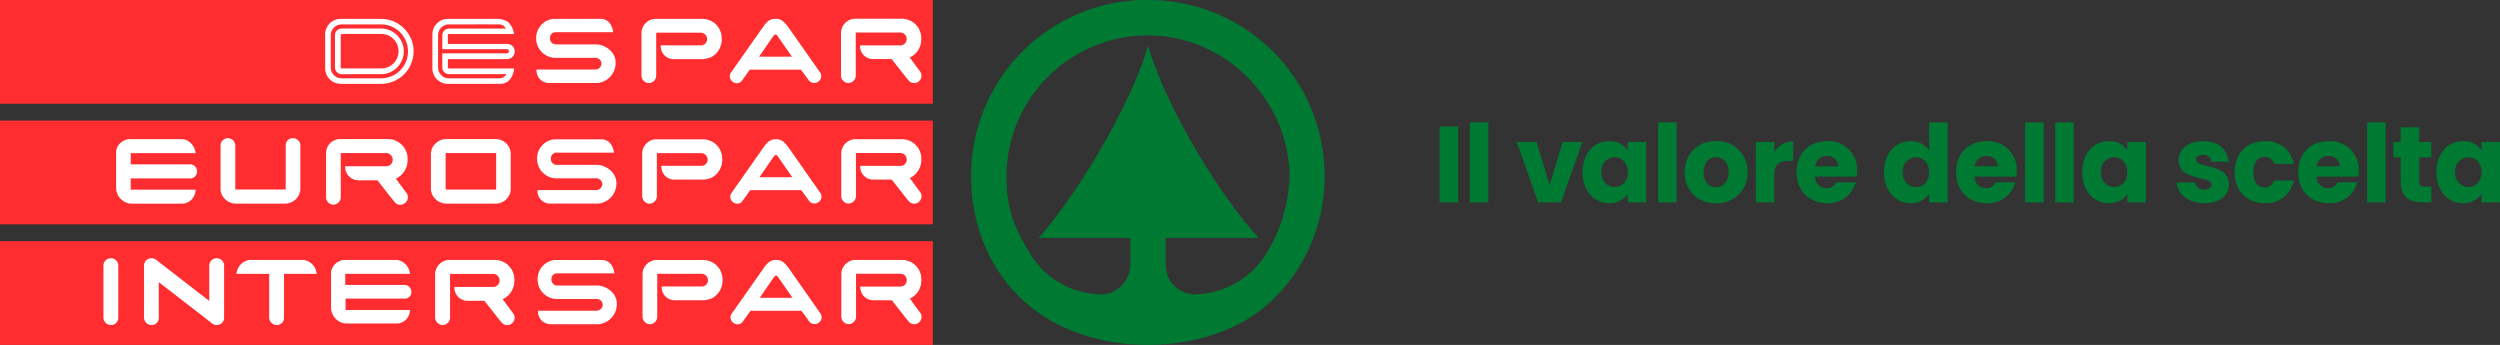 <svg xmlns="http://www.w3.org/2000/svg" xmlns:xlink="http://www.w3.org/1999/xlink" width="572" height="78.914" viewBox="0 0 572 78.914">
  <rect x="0" y="0" width="572" height="78.914" fill="#333333" stroke="none"/>
  <defs>
    <clipPath id="clip-path">
      <path id="Tracciato_5389" data-name="Tracciato 5389" d="M0,47.23H572V-31.684H0Z" transform="translate(0 31.684)" fill="none"/>
    </clipPath>
  </defs>
  <g id="Raggruppa_1700" data-name="Raggruppa 1700" transform="translate(0 31.684)">
    <path id="Tracciato_5382" data-name="Tracciato 5382" d="M0-7.949H213.433V-31.683H0Z" transform="translate(0 0.001)" fill="#ff2d2f"/>
    <g id="Raggruppa_1658" data-name="Raggruppa 1658" transform="translate(0 -31.684)" clip-path="url(#clip-path)">
      <g id="Raggruppa_1652" data-name="Raggruppa 1652" transform="translate(166.968 4.296)">
        <path id="Tracciato_5383" data-name="Tracciato 5383" d="M6.277,0C7.346,0,8.011.4,9.015,1.671l7.445,10.618a1.5,1.5,0,0,1-.326,2.015,1.581,1.581,0,0,1-2.257-.207L12.1,11.639H.367l-1.778,2.506a1.463,1.463,0,0,1-2.095.276,1.487,1.487,0,0,1-.466-2.065L3.543,1.671C4.5.349,5.254,0,6.277,0m.443,3.933c-.194-.286-.267-.316-.476-.316-.234,0-.329.115-.486.331C5.5,4.284,2.517,8.673,2.484,8.673h7.539c-.012,0-2.887-4.127-3.3-4.74" transform="translate(4.211 0)" fill="#fff"/>
      </g>
      <g id="Raggruppa_1653" data-name="Raggruppa 1653" transform="translate(122.669 4.315)">
        <path id="Tracciato_5384" data-name="Tracciato 5384" d="M2.391,0H13.118c2.663,0,2.907,3.051,2.907,3.051H2.827A1.264,1.264,0,0,0,1.567,4.4a1.354,1.354,0,0,0,1.21,1.44h9.33c1.846,0,4.476,1.534,4.476,4.182a4.609,4.609,0,0,1-4.117,4.66H1.552A2.872,2.872,0,0,1-1.512,11.6H12.012a1.426,1.426,0,0,0,1.337-1.333,1.386,1.386,0,0,0-1.213-1.347H3A4.463,4.463,0,0,1-1.6,4.4a4.359,4.359,0,0,1,4-4.4" transform="translate(1.604)" fill="#fff"/>
      </g>
      <g id="Raggruppa_1654" data-name="Raggruppa 1654" transform="translate(192.423 4.294)">
        <path id="Tracciato_5385" data-name="Tracciato 5385" d="M1.8,0H12.875a4.432,4.432,0,0,1,4.279,4.635v.209a4.521,4.521,0,0,1-2.628,4.01s.11.169,2.491,3.387a1.684,1.684,0,0,1-2.61,2.04c-.752-.872-1.624-2.017-4.025-5.054H6.055A2.981,2.981,0,0,1,3.146,6.095H12.5a1.457,1.457,0,0,0,1.32-1.457,1.506,1.506,0,0,0-1.328-1.484H2.165l.007,9.761A1.728,1.728,0,0,1,.469,14.7a1.741,1.741,0,0,1-1.674-1.738V3.014A3.315,3.315,0,0,1,1.8,0" transform="translate(1.205)" fill="#fff"/>
      </g>
      <g id="Raggruppa_1655" data-name="Raggruppa 1655" transform="translate(146.766 4.319)">
        <path id="Tracciato_5386" data-name="Tracciato 5386" d="M1.8,0H12.877a4.434,4.434,0,0,1,4.281,4.635v.209a4.528,4.528,0,0,1-2.63,4.01,9.739,9.739,0,0,1-1.539.349H6.03A2.934,2.934,0,0,1,3.213,6.052h9.263A1.436,1.436,0,0,0,13.824,4.64,1.506,1.506,0,0,0,12.5,3.153H2.167l0,9.761A1.727,1.727,0,0,1,.471,14.7,1.741,1.741,0,0,1-1.2,12.959V3.014A3.315,3.315,0,0,1,1.8,0" transform="translate(1.205)" fill="#fff"/>
      </g>
      <g id="Raggruppa_1656" data-name="Raggruppa 1656" transform="translate(74.398 4.321)">
        <path id="Tracciato_5387" data-name="Tracciato 5387" d="M7.662,0-1.588,0A3.526,3.526,0,0,0-5.14,3.516v7.8a3.549,3.549,0,0,0,3.554,3.542l9.248,0A7.424,7.424,0,1,0,7.662,0M7.637,13.6h0l-9.016,0a2.485,2.485,0,0,1-2.478-2.486V3.731A2.478,2.478,0,0,1-1.377,1.262l9.014-.007a6.172,6.172,0,1,1,0,12.344m0-11.387-9.014,0A1.519,1.519,0,0,0-2.893,3.731v7.387a1.524,1.524,0,0,0,1.517,1.529l9.014-.007a5.214,5.214,0,0,0,0-10.428m0,9.118-8.942,0c-.371,0-.284-.391-.284-.391V9.362l0-3.773V3.838a.383.383,0,0,1,.379-.4l8.852.01a3.942,3.942,0,1,1,0,7.883" transform="translate(5.14 0.003)" fill="#fff"/>
      </g>
      <g id="Raggruppa_1657" data-name="Raggruppa 1657" transform="translate(98.932 4.309)">
        <path id="Tracciato_5388" data-name="Tracciato 5388" d="M2.126,6.563V4.815H15.613a1.752,1.752,0,0,0,1.788-1.8,1.678,1.678,0,0,0-1.8-1.671H2.121V-.692a.24.24,0,0,1,.242-.242l14.872,0V-.991a4.388,4.388,0,0,0-1.345-2.682A4.451,4.451,0,0,0,13.366-4.4L2.128-4.4A3.547,3.547,0,0,0-1.426-.861v7.8a3.548,3.548,0,0,0,3.554,3.539H14.054c3,0,3.223-3.527,3.223-3.527L2.41,6.954c-.334,0-.284-.391-.284-.391M13.844,9.209,2.36,9.216A2.491,2.491,0,0,1-.123,6.728V-.66A2.482,2.482,0,0,1,2.36-3.128s10.239-.02,11.435,0a1.729,1.729,0,0,1,1.587.956H2.36A1.521,1.521,0,0,0,.841-.66v3.2H15.605a.478.478,0,1,1,0,.956H.841V6.728A1.527,1.527,0,0,0,2.357,8.257L15.5,8.247a1.791,1.791,0,0,1-1.651.961" transform="translate(1.426 4.403)" fill="#fff"/>
      </g>
    </g>
    <path id="Tracciato_5390" data-name="Tracciato 5390" d="M0,3.128H213.434V-20.606H0Z" transform="translate(0.001 16.514)" fill="#ff2d2f"/>
    <g id="Raggruppa_1671" data-name="Raggruppa 1671" transform="translate(0 -31.684)" clip-path="url(#clip-path)">
      <g id="Raggruppa_1659" data-name="Raggruppa 1659" transform="translate(167.079 31.858)">
        <path id="Tracciato_5391" data-name="Tracciato 5391" d="M6.262,0c1.066,0,1.731.394,2.73,1.671L16.422,12.3a1.516,1.516,0,0,1-.324,2.02,1.58,1.58,0,0,1-2.254-.207l-1.778-2.463H.364l-1.776,2.508a1.45,1.45,0,0,1-2.087.276,1.492,1.492,0,0,1-.466-2.065l7.5-10.7C4.489.349,5.241,0,6.262,0m.443,3.935c-.194-.286-.269-.314-.478-.314-.232,0-.324.115-.483.331-.254.339-3.235,4.73-3.265,4.73H10c-.015,0-2.882-4.132-3.3-4.747" transform="translate(4.201 0)" fill="#fff"/>
      </g>
      <g id="Raggruppa_1660" data-name="Raggruppa 1660" transform="translate(122.885 31.875)">
        <path id="Tracciato_5392" data-name="Tracciato 5392" d="M2.387,0h10.7c2.655,0,2.9,3.059,2.9,3.059H2.82a1.263,1.263,0,0,0-1.258,1.35A1.353,1.353,0,0,0,2.77,5.848h9.308c1.843,0,4.468,1.534,4.468,4.189a4.611,4.611,0,0,1-4.11,4.665H1.547a2.875,2.875,0,0,1-3.056-3.086H11.983a1.424,1.424,0,0,0,1.335-1.333,1.387,1.387,0,0,0-1.208-1.35H2.989A4.463,4.463,0,0,1-1.6,4.408,4.361,4.361,0,0,1,2.387,0" transform="translate(1.601 0)" fill="#fff"/>
      </g>
      <g id="Raggruppa_1661" data-name="Raggruppa 1661" transform="translate(192.476 31.856)">
        <path id="Tracciato_5393" data-name="Tracciato 5393" d="M1.79,0H12.844a4.435,4.435,0,0,1,4.272,4.643v.209a4.541,4.541,0,0,1-2.628,4.017s.112.167,2.488,3.39a1.655,1.655,0,0,1-.351,2.02,1.629,1.629,0,0,1-2.249.022c-.755-.874-1.626-2.02-4.017-5.061H6.042A2.981,2.981,0,0,1,3.138,6.1H12.47a1.456,1.456,0,0,0,1.318-1.46,1.5,1.5,0,0,0-1.323-1.484H2.159l.007,9.771A1.729,1.729,0,0,1,.47,14.72,1.74,1.74,0,0,1-1.2,12.976V3.021A3.314,3.314,0,0,1,1.79,0" transform="translate(1.201)" fill="#fff"/>
      </g>
      <g id="Raggruppa_1662" data-name="Raggruppa 1662" transform="translate(146.927 31.88)">
        <path id="Tracciato_5394" data-name="Tracciato 5394" d="M1.792,0H12.84a4.431,4.431,0,0,1,4.274,4.64v.212a4.532,4.532,0,0,1-2.625,4.015,9.789,9.789,0,0,1-1.532.351H6.013A2.936,2.936,0,0,1,3.2,6.06h9.24a1.433,1.433,0,0,0,1.345-1.417,1.505,1.505,0,0,0-1.323-1.482H2.16l0,9.771a1.726,1.726,0,0,1-1.7,1.788A1.741,1.741,0,0,1-1.2,12.979V3.019A3.313,3.313,0,0,1,1.792,0" transform="translate(1.202)" fill="#fff"/>
      </g>
      <g id="Raggruppa_1663" data-name="Raggruppa 1663" transform="translate(74.603 31.819)">
        <path id="Tracciato_5395" data-name="Tracciato 5395" d="M1.8,0H13.08a4.52,4.52,0,0,1,4.361,4.732v.214a4.632,4.632,0,0,1-2.677,4.1s.112.169,2.536,3.452a1.686,1.686,0,0,1-.359,2.06,1.664,1.664,0,0,1-2.3.025c-.77-.889-1.659-2.06-4.1-5.161H6.138a3.041,3.041,0,0,1-2.964-3.2H12.7a1.489,1.489,0,0,0,1.345-1.489A1.555,1.555,0,0,0,12.7,3.2H2.143l.007,9.985a1.734,1.734,0,0,1-1.7,1.821A1.738,1.738,0,0,1-1.209,13.23V3.2A3.239,3.239,0,0,1,1.8,0" transform="translate(1.209)" fill="#fff"/>
      </g>
      <g id="Raggruppa_1664" data-name="Raggruppa 1664" transform="translate(74.598 31.814)">
        <path id="Tracciato_5396" data-name="Tracciato 5396" d="M1.805,0V.01H13.083A4.456,4.456,0,0,1,15.9,1.121a4.628,4.628,0,0,1,1.537,3.614v.214a4.621,4.621,0,0,1-2.675,4.092l0,0,0,0s.112.172,2.536,3.455a1.288,1.288,0,0,1,.207.757,1.731,1.731,0,0,1-.56,1.293,1.873,1.873,0,0,1-1.235.473,1.373,1.373,0,0,1-1.054-.446c-.77-.892-1.659-2.06-4.1-5.158v0H6.141A3.039,3.039,0,0,1,3.185,6.227H3.178v.007H12.7a1.5,1.5,0,0,0,1.352-1.5A1.561,1.561,0,0,0,12.7,3.2H2.141l.007,9.993A1.73,1.73,0,0,1,.455,15,1.736,1.736,0,0,1-1.2,13.233V3.2a3.18,3.18,0,0,1,1-2.309,3.02,3.02,0,0,1,2-.884V0A3.243,3.243,0,0,0-1.211,3.2v10.03A1.744,1.744,0,0,0,.455,15.014a1.741,1.741,0,0,0,1.706-1.826l-.007-9.98H12.7a1.558,1.558,0,0,1,1.345,1.529A1.486,1.486,0,0,1,12.7,6.222H3.175v0a3.048,3.048,0,0,0,2.966,3.2h4.406V9.423l0,0c2.441,3.1,3.333,4.269,4.1,5.161a1.394,1.394,0,0,0,1.066.451,1.882,1.882,0,0,0,1.243-.476,1.739,1.739,0,0,0,.565-1.3A1.3,1.3,0,0,0,17.3,12.5c-1.21-1.644-1.846-2.508-2.177-2.961s-.356-.493-.356-.5l0,0v0a4.633,4.633,0,0,0,2.682-4.1V4.735a4.635,4.635,0,0,0-1.542-3.621A4.473,4.473,0,0,0,13.083,0H1.805Z" transform="translate(1.211 0.002)" fill="#fff"/>
      </g>
      <g id="Raggruppa_1665" data-name="Raggruppa 1665" transform="translate(50.469 31.635)">
        <path id="Tracciato_5397" data-name="Tracciato 5397" d="M0,7.069V-3.145a1.642,1.642,0,0,1,1.691-1.6,1.7,1.7,0,0,1,1.671,1.6V6.989H14.912V-3.145a1.578,1.578,0,0,1,1.661-1.6,1.66,1.66,0,0,1,1.676,1.6V6.989A3.513,3.513,0,0,1,14.912,10.2H3.362A3.529,3.529,0,0,1,0,7.069" transform="translate(0 4.742)" fill="#fff"/>
      </g>
      <g id="Raggruppa_1666" data-name="Raggruppa 1666" transform="translate(50.464 31.63)">
        <path id="Tracciato_5398" data-name="Tracciato 5398" d="M0,7.072h0V-3.142A1.637,1.637,0,0,1,1.694-4.732,1.687,1.687,0,0,1,3.358-3.142V7H14.92V-3.142a1.572,1.572,0,0,1,1.656-1.589,1.655,1.655,0,0,1,1.671,1.589V6.992a3.19,3.19,0,0,1-1.014,2.179A3.367,3.367,0,0,1,14.915,10.2H3.365a3.482,3.482,0,0,1-2.3-.986A3.058,3.058,0,0,1,.008,7.072H0A3.532,3.532,0,0,0,3.365,10.21H14.915a3.518,3.518,0,0,0,3.342-3.218V-3.142a1.664,1.664,0,0,0-1.681-1.6,1.587,1.587,0,0,0-1.669,1.6V6.985H3.373V-3.142a1.7,1.7,0,0,0-1.679-1.6A1.646,1.646,0,0,0,0-3.142V7.072Z" transform="translate(0.002 4.744)" fill="#fff"/>
      </g>
      <g id="Raggruppa_1667" data-name="Raggruppa 1667" transform="translate(98.6 31.825)">
        <path id="Tracciato_5399" data-name="Tracciato 5399" d="M0,1.911A3.538,3.538,0,0,1,3.372-1.282H14.922a3.442,3.442,0,0,1,3.325,3.238v8.384a3.434,3.434,0,0,1-3.325,3.133H3.372A3.577,3.577,0,0,1,0,10.3Zm14.922,0H3.357V10.27H14.922Z" transform="translate(0 1.282)" fill="#fff"/>
      </g>
      <g id="Raggruppa_1668" data-name="Raggruppa 1668" transform="translate(98.594 31.818)">
        <path id="Tracciato_5400" data-name="Tracciato 5400" d="M0,1.916h0a3.124,3.124,0,0,1,1.061-2.2,3.475,3.475,0,0,1,2.309-.991H14.925a3.363,3.363,0,0,1,2.314,1,3.214,3.214,0,0,1,1.009,2.234v8.386a3.077,3.077,0,0,1-1.009,2.139,3.4,3.4,0,0,1-2.314.986H3.378a3.481,3.481,0,0,1-2.309-1.006A3.12,3.12,0,0,1,.008,10.3V1.916H0V10.3a3.581,3.581,0,0,0,3.38,3.181H14.925a3.436,3.436,0,0,0,3.333-3.136V1.958a3.448,3.448,0,0,0-3.333-3.243H3.378A3.546,3.546,0,0,0,0,1.916Zm14.922,0v0H3.353v8.366H14.932V1.911h-.007v0h-.007v8.351H3.365V1.92H14.925v0h-.007Z" transform="translate(0.002 1.285)" fill="#fff"/>
      </g>
      <g id="Raggruppa_1669" data-name="Raggruppa 1669" transform="translate(26.565 31.832)">
        <path id="Tracciato_5401" data-name="Tracciato 5401" d="M1.886,0H13.9a3.5,3.5,0,0,1,3.009,3.2H2.075V5.781H15.769a1.578,1.578,0,0,1,1.472,1.6,1.526,1.526,0,0,1-1.425,1.6H2.075v2.593H16.907A3.172,3.172,0,0,1,14.04,14.76H2.075a3.683,3.683,0,0,1-3.34-3.6V2.7A3.3,3.3,0,0,1,1.886,0" transform="translate(1.265)" fill="#fff"/>
      </g>
      <g id="Raggruppa_1670" data-name="Raggruppa 1670" transform="translate(26.56 31.827)">
        <path id="Tracciato_5402" data-name="Tracciato 5402" d="M1.889,0v0H13.9a2.934,2.934,0,0,1,2.07,1.073A3.378,3.378,0,0,1,16.9,3.2h.007v0H2.07v2.6h13.7a1.574,1.574,0,0,1,1.465,1.594,1.523,1.523,0,0,1-1.417,1.594H2.07v2.6H16.91v0H16.9a3.168,3.168,0,0,1-2.859,3.183H2.078A3.314,3.314,0,0,1-.161,13.714a3.644,3.644,0,0,1-1.1-2.548V2.7A2.732,2.732,0,0,1-.368.992,3.255,3.255,0,0,1,1.889.008V0A3.306,3.306,0,0,0-1.267,2.7v8.466a3.689,3.689,0,0,0,3.345,3.6H14.043a3.175,3.175,0,0,0,2.872-3.193v-.007H2.085V8.989H15.819a1.53,1.53,0,0,0,1.427-1.606,1.582,1.582,0,0,0-1.474-1.606H2.085V3.2H16.915v0A3.5,3.5,0,0,0,13.9,0H1.889Z" transform="translate(1.267 0.002)" fill="#fff"/>
      </g>
    </g>
    <path id="Tracciato_5404" data-name="Tracciato 5404" d="M0,14.206H213.434V-9.53H0Z" transform="translate(0.001 33.024)" fill="#ff2d2f"/>
    <g id="Raggruppa_1682" data-name="Raggruppa 1682" transform="translate(0 -31.684)" clip-path="url(#clip-path)">
      <g id="Raggruppa_1672" data-name="Raggruppa 1672" transform="translate(99.563 59.469)">
        <path id="Tracciato_5405" data-name="Tracciato 5405" d="M1.817,0H12.569A4.488,4.488,0,0,1,16.9,4.7v.212a4.592,4.592,0,0,1-2.658,4.065s.112.169,2.516,3.432a1.7,1.7,0,0,1-2.635,2.067c-.762-.884-1.646-2.047-4.07-5.123H6.121A3.017,3.017,0,0,1,3.182,6.179h9.011A1.48,1.48,0,0,0,13.531,4.7a1.525,1.525,0,0,0-1.342-1.5h-10L2.2,13.091A1.746,1.746,0,0,1,.477,14.9a1.763,1.763,0,0,1-1.7-1.761V3.054A3.36,3.36,0,0,1,1.817,0" transform="translate(1.219)" fill="#fff"/>
      </g>
      <g id="Raggruppa_1673" data-name="Raggruppa 1673" transform="translate(75.75 59.468)">
        <path id="Tracciato_5406" data-name="Tracciato 5406" d="M1.872,0H13.8a3.491,3.491,0,0,1,2.989,3.186H1.989V5.731H15.656a1.555,1.555,0,0,1,1.46,1.577A1.482,1.482,0,0,1,15.7,8.859H2.059v2.608H16.786a3.055,3.055,0,0,1-2.847,3.076H2.059a3.654,3.654,0,0,1-3.315-3.569v-8.3A3.274,3.274,0,0,1,1.872,0" transform="translate(1.256)" fill="#fff"/>
      </g>
      <g id="Raggruppa_1674" data-name="Raggruppa 1674" transform="translate(54.108 59.468)">
        <path id="Tracciato_5407" data-name="Tracciato 5407" d="M9.191,0A3.494,3.494,0,0,1,12.18,3.186H4.713v8.157l-.007,1.848A1.634,1.634,0,0,1,3.022,14.9a1.721,1.721,0,0,1-1.706-1.709l0-1.848V3.186H-6.166A3.494,3.494,0,0,1-3.177,0Z" transform="translate(6.166)" fill="#fff"/>
      </g>
      <g id="Raggruppa_1675" data-name="Raggruppa 1675" transform="translate(23.665 59.085)">
        <path id="Tracciato_5408" data-name="Tracciato 5408" d="M0,8.124A1.722,1.722,0,0,0,1.706,9.83,1.629,1.629,0,0,0,3.387,8.124L3.4,6.276V-3.866A1.683,1.683,0,0,0,1.738-5.45,1.685,1.685,0,0,0,0-3.866V6.276Z" transform="translate(0 5.45)" fill="#fff"/>
      </g>
      <g id="Raggruppa_1676" data-name="Raggruppa 1676" transform="translate(32.947 59.084)">
        <path id="Tracciato_5409" data-name="Tracciato 5409" d="M1.664.221A1.588,1.588,0,0,0,.622-.148,1.684,1.684,0,0,0-1.109,1.434V11.578l-.007,1.848A1.722,1.722,0,0,0,.59,15.135a1.631,1.631,0,0,0,1.684-1.709l-.01-1.848V5.324l12.214,9.45a1.722,1.722,0,0,0,1.044.361,1.633,1.633,0,0,0,1.684-1.709l.007-1.848V1.434a1.7,1.7,0,0,0-3.392,0V9.625Z" transform="translate(1.116 0.148)" fill="#fff"/>
      </g>
      <g id="Raggruppa_1677" data-name="Raggruppa 1677" transform="translate(167.142 59.473)">
        <path id="Tracciato_5410" data-name="Tracciato 5410" d="M6.253,0C7.319,0,7.982.394,8.981,1.669L16.4,12.286a1.513,1.513,0,0,1-.326,2.017,1.574,1.574,0,0,1-2.247-.209l-1.776-2.458H.365l-1.771,2.506a1.453,1.453,0,0,1-2.087.279,1.494,1.494,0,0,1-.466-2.065L3.531,1.669C4.483.346,5.235,0,6.253,0M6.7,3.93c-.194-.286-.269-.314-.476-.314-.232,0-.324.115-.486.329-.252.339-3.228,4.722-3.26,4.722H9.987c-.012,0-2.877-4.125-3.29-4.737" transform="translate(4.195)" fill="#fff"/>
      </g>
      <g id="Raggruppa_1678" data-name="Raggruppa 1678" transform="translate(123.009 59.49)">
        <path id="Tracciato_5411" data-name="Tracciato 5411" d="M2.382,0H13.07c2.653,0,2.9,3.051,2.9,3.051H2.818A1.262,1.262,0,0,0,1.563,4.4a1.353,1.353,0,0,0,1.205,1.44h9.3c1.838,0,4.458,1.534,4.458,4.182a4.6,4.6,0,0,1-4.1,4.658H1.548A2.869,2.869,0,0,1-1.506,11.6H11.969A1.431,1.431,0,0,0,13.3,10.267a1.386,1.386,0,0,0-1.21-1.345H2.99A4.457,4.457,0,0,1-1.6,4.4,4.355,4.355,0,0,1,2.382,0" transform="translate(1.598)" fill="#fff"/>
      </g>
      <g id="Raggruppa_1679" data-name="Raggruppa 1679" transform="translate(192.5 59.47)">
        <path id="Tracciato_5412" data-name="Tracciato 5412" d="M1.79,0H12.826a4.424,4.424,0,0,1,4.267,4.635v.209a4.527,4.527,0,0,1-2.62,4.01s.11.169,2.481,3.387a1.656,1.656,0,0,1-.346,2.017,1.635,1.635,0,0,1-2.252.022c-.755-.872-1.624-2.017-4.01-5.054H6.034A2.976,2.976,0,0,1,3.135,6.1h9.32A1.459,1.459,0,0,0,13.773,4.64,1.506,1.506,0,0,0,12.45,3.153H2.156l.01,9.761A1.725,1.725,0,0,1,.47,14.7,1.739,1.739,0,0,1-1.2,12.959V3.016A3.309,3.309,0,0,1,1.79,0" transform="translate(1.201)" fill="#fff"/>
      </g>
      <g id="Raggruppa_1680" data-name="Raggruppa 1680" transform="translate(147.016 59.494)">
        <path id="Tracciato_5413" data-name="Tracciato 5413" d="M1.79,0H12.824a4.431,4.431,0,0,1,4.269,4.64v.2a4.531,4.531,0,0,1-2.62,4.012,9.684,9.684,0,0,1-1.534.349H6.007A2.931,2.931,0,0,1,3.2,6.052h9.228A1.428,1.428,0,0,0,13.77,4.64a1.5,1.5,0,0,0-1.32-1.484l-10.291,0,0,9.763A1.723,1.723,0,0,1,.47,14.7,1.739,1.739,0,0,1-1.2,12.961V3.016A3.313,3.313,0,0,1,1.79,0" transform="translate(1.201)" fill="#fff"/>
      </g>
      <g id="Raggruppa_1681" data-name="Raggruppa 1681" transform="translate(222.205 0.002)">
        <path id="Tracciato_5414" data-name="Tracciato 5414" d="M24.2,0A40.148,40.148,0,0,0-16.235,40.453c0,14.555,7.325,27.587,20.224,33.963,12.132,5.993,28.292,5.993,40.458,0,12-5.913,20.189-19.407,20.189-33.963A40.3,40.3,0,0,0,24.2,0m27.36,57.579A19.631,19.631,0,0,1,35.18,67.343a6.711,6.711,0,0,1-6.912-6.912V54.439h21.3c-9.171-9.915-21.3-30.147-25.33-43.953C20.171,24.292,8.039,44.523-.805,54.439H20.171l.045,6.01c-.045,3.407-2.76,6.944-6.7,6.9A19.262,19.262,0,0,1-2.947,57.719C-5.961,52.6-8.155,48.553-8.155,40.453A32.322,32.322,0,0,1,24.218,8.1c17.925,0,32.374,15.086,32.374,32.354a35.165,35.165,0,0,1-5.031,17.126" transform="translate(16.235)" fill="#007a33"/>
      </g>
    </g>
    <path id="Tracciato_5416" data-name="Tracciato 5416" d="M132.246-20.065h4.229V-2.71h-4.229Z" transform="translate(197.135 17.32)" fill="#007a33"/>
    <path id="Tracciato_5417" data-name="Tracciato 5417" d="M135.026-20.443h4.229v18.3h-4.229Z" transform="translate(201.279 16.757)" fill="#007a33"/>
    <g id="Raggruppa_1683" data-name="Raggruppa 1683" transform="translate(347.037 0.812)">
      <path id="Tracciato_5418" data-name="Tracciato 5418" d="M2.707,0,5.7,9.843,8.692,0h4.5L8.3,13.8H3.078L-1.816,0Z" transform="translate(1.816)" fill="#007a33"/>
    </g>
    <g id="Raggruppa_1685" data-name="Raggruppa 1685" transform="translate(0 -31.684)" clip-path="url(#clip-path)">
      <g id="Raggruppa_1684" data-name="Raggruppa 1684" transform="translate(362.095 32.3)">
        <path id="Tracciato_5419" data-name="Tracciato 5419" d="M4.38,2.2A3.07,3.07,0,0,0,1.366,5.592,3.114,3.114,0,0,0,4.38,9.027,3.081,3.081,0,0,0,7.4,5.617C7.4,3.415,5.986,2.2,4.38,2.2M3.144-1.479A4.81,4.81,0,0,1,7.4.67V-1.282h4.227v13.8H7.4v-1.95a4.886,4.886,0,0,1-4.279,2.149c-3.362,0-6.057-2.767-6.057-7.121S-.243-1.479,3.144-1.479" transform="translate(2.938 1.479)" fill="#007a33"/>
      </g>
    </g>
    <path id="Tracciato_5421" data-name="Tracciato 5421" d="M152.32-20.443h4.229v18.3H152.32Z" transform="translate(227.059 16.757)" fill="#007a33"/>
    <g id="Raggruppa_1691" data-name="Raggruppa 1691" transform="translate(0 -31.684)" clip-path="url(#clip-path)">
      <g id="Raggruppa_1686" data-name="Raggruppa 1686" transform="translate(385.485 32.302)">
        <path id="Tracciato_5422" data-name="Tracciato 5422" d="M4.262,6.3c1.507,0,2.919-1.111,2.919-3.437C7.181.517,5.8-.572,4.312-.572,2.78-.572,1.445.517,1.445,2.865,1.445,5.192,2.73,6.3,4.262,6.3m0,3.659a6.767,6.767,0,0,1-7.121-7.1A6.818,6.818,0,0,1,4.312-4.228a6.8,6.8,0,0,1,7.171,7.093,6.846,6.846,0,0,1-7.22,7.1" transform="translate(2.859 4.228)" fill="#007a33"/>
      </g>
      <g id="Raggruppa_1687" data-name="Raggruppa 1687" transform="translate(401.73 32.348)">
        <path id="Tracciato_5423" data-name="Tracciato 5423" d="M2.531,8.346H-1.7V-5.45H2.531v2.3A5.148,5.148,0,0,1,6.857-5.6v4.478H5.7c-2,0-3.166.69-3.166,3.064Z" transform="translate(1.698 5.599)" fill="#007a33"/>
      </g>
      <g id="Raggruppa_1688" data-name="Raggruppa 1688" transform="translate(411.077 32.301)">
        <path id="Tracciato_5424" data-name="Tracciato 5424" d="M2.531,3.446h5.29a2.385,2.385,0,0,0-2.6-2.374A2.617,2.617,0,0,0,2.531,3.446m2.745,8.431c-4.055,0-6.974-2.72-6.974-7.1S1.174-2.312,5.276-2.312A6.5,6.5,0,0,1,12.15,4.56,10.7,10.7,0,0,1,12.075,5.8H2.506A2.556,2.556,0,0,0,5.126,8.44a2.25,2.25,0,0,0,2.2-1.333h4.5a6.444,6.444,0,0,1-6.55,4.77" transform="translate(1.698 2.312)" fill="#007a33"/>
      </g>
      <g id="Raggruppa_1689" data-name="Raggruppa 1689" transform="translate(431.057 27.998)">
        <path id="Tracciato_5425" data-name="Tracciato 5425" d="M4.381,4.779A3.073,3.073,0,0,0,1.362,8.166,3.117,3.117,0,0,0,4.381,11.6c1.606,0,3.014-1.21,3.014-3.41S5.988,4.779,4.381,4.779M3.143,1.1A5.061,5.061,0,0,1,7.395,3.2v-6.4h4.229V15.088H7.395V13.11a4.765,4.765,0,0,1-4.252,2.177c-3.387,0-6.082-2.767-6.082-7.121S-.244,1.1,3.143,1.1" transform="translate(2.939 3.206)" fill="#007a33"/>
      </g>
      <g id="Raggruppa_1690" data-name="Raggruppa 1690" transform="translate(447.574 32.301)">
        <path id="Tracciato_5426" data-name="Tracciato 5426" d="M2.531,3.446h5.29a2.385,2.385,0,0,0-2.6-2.374A2.615,2.615,0,0,0,2.531,3.446m2.745,8.431c-4.055,0-6.974-2.72-6.974-7.1S1.171-2.312,5.276-2.312A6.5,6.5,0,0,1,12.15,4.56,10.191,10.191,0,0,1,12.073,5.8H2.506A2.556,2.556,0,0,0,5.126,8.44a2.25,2.25,0,0,0,2.2-1.333h4.5a6.447,6.447,0,0,1-6.55,4.77" transform="translate(1.698 2.312)" fill="#007a33"/>
      </g>
    </g>
    <path id="Tracciato_5428" data-name="Tracciato 5428" d="M186.035-20.443h4.229v18.3h-4.229Z" transform="translate(277.317 16.757)" fill="#007a33"/>
    <path id="Tracciato_5429" data-name="Tracciato 5429" d="M188.8-20.443h4.229v18.3H188.8Z" transform="translate(281.446 16.757)" fill="#007a33"/>
    <g id="Raggruppa_1696" data-name="Raggruppa 1696" transform="translate(0 -31.684)" clip-path="url(#clip-path)">
      <g id="Raggruppa_1692" data-name="Raggruppa 1692" transform="translate(476.408 32.3)">
        <path id="Tracciato_5430" data-name="Tracciato 5430" d="M4.38,2.2A3.071,3.071,0,0,0,1.363,5.592,3.116,3.116,0,0,0,4.38,9.027c1.606,0,3.016-1.21,3.016-3.41S5.986,2.2,4.38,2.2M3.144-1.479A4.8,4.8,0,0,1,7.4.67V-1.282h4.227v13.8H7.4v-1.95a4.879,4.879,0,0,1-4.276,2.149c-3.365,0-6.057-2.767-6.057-7.121S-.246-1.479,3.144-1.479" transform="translate(2.938 1.479)" fill="#007a33"/>
      </g>
      <g id="Raggruppa_1693" data-name="Raggruppa 1693" transform="translate(498.044 32.301)">
        <path id="Tracciato_5431" data-name="Tracciato 5431" d="M3.8,8.492C.119,8.492-2.354,6.44-2.551,3.77H1.626A1.939,1.939,0,0,0,3.753,5.377c1.088,0,1.659-.493,1.659-1.113,0-2.224-7.519-.615-7.519-5.686,0-2.349,2-4.274,5.614-4.274C7.068-5.7,9.043-3.722,9.317-1H5.412a1.822,1.822,0,0,0-2.03-1.557c-.989,0-1.532.394-1.532,1.064,0,2.2,7.467.643,7.542,5.786,0,2.4-2.127,4.2-5.589,4.2" transform="translate(2.551 5.697)" fill="#007a33"/>
      </g>
      <g id="Raggruppa_1694" data-name="Raggruppa 1694" transform="translate(511.27 32.301)">
        <path id="Tracciato_5432" data-name="Tracciato 5432" d="M4.144,0a6.318,6.318,0,0,1,6.628,5.193h-4.5a2.182,2.182,0,0,0-2.2-1.584C2.562,3.609,1.524,4.8,1.524,7.1S2.562,10.58,4.069,10.58A2.147,2.147,0,0,0,6.271,9h4.5a6.406,6.406,0,0,1-6.628,5.191C.089,14.189-2.78,11.472-2.78,7.1-2.78,2.742.089,0,4.144,0" transform="translate(2.78)" fill="#007a33"/>
      </g>
      <g id="Raggruppa_1695" data-name="Raggruppa 1695" transform="translate(525.835 32.301)">
        <path id="Tracciato_5433" data-name="Tracciato 5433" d="M2.531,3.446h5.29a2.385,2.385,0,0,0-2.6-2.374A2.615,2.615,0,0,0,2.531,3.446m2.745,8.431c-4.055,0-6.974-2.72-6.974-7.1S1.171-2.312,5.276-2.312A6.5,6.5,0,0,1,12.15,4.56,11.286,11.286,0,0,1,12.075,5.8H2.506A2.555,2.555,0,0,0,5.126,8.44a2.25,2.25,0,0,0,2.2-1.333h4.5a6.449,6.449,0,0,1-6.55,4.77" transform="translate(1.698 2.312)" fill="#007a33"/>
      </g>
    </g>
    <path id="Tracciato_5435" data-name="Tracciato 5435" d="M217.456-20.443h4.229v18.3h-4.229Z" transform="translate(324.155 16.757)" fill="#007a33"/>
    <g id="Raggruppa_1699" data-name="Raggruppa 1699" transform="translate(0 -31.684)" clip-path="url(#clip-path)">
      <g id="Raggruppa_1697" data-name="Raggruppa 1697" transform="translate(547.596 29.136)">
        <path id="Tracciato_5436" data-name="Tracciato 5436" d="M1.006,4.113H-.675V.6H1.006v-3.36H5.235V.6H8V4.113H5.235V9.652c0,.814.344,1.161,1.285,1.161H8.027V14.4H5.878c-2.869,0-4.872-1.213-4.872-4.8Z" transform="translate(0.675 2.759)" fill="#007a33"/>
      </g>
      <g id="Raggruppa_1698" data-name="Raggruppa 1698" transform="translate(557.438 32.3)">
        <path id="Tracciato_5437" data-name="Tracciato 5437" d="M4.38,2.2A3.071,3.071,0,0,0,1.363,5.592,3.116,3.116,0,0,0,4.38,9.027c1.606,0,3.016-1.21,3.016-3.41S5.986,2.2,4.38,2.2M3.144-1.479A4.8,4.8,0,0,1,7.4.67V-1.282h4.229v13.8H7.4v-1.95a4.879,4.879,0,0,1-4.276,2.149c-3.365,0-6.057-2.767-6.057-7.121S-.246-1.479,3.144-1.479" transform="translate(2.938 1.479)" fill="#007a33"/>
      </g>
    </g>
  </g>
</svg>
